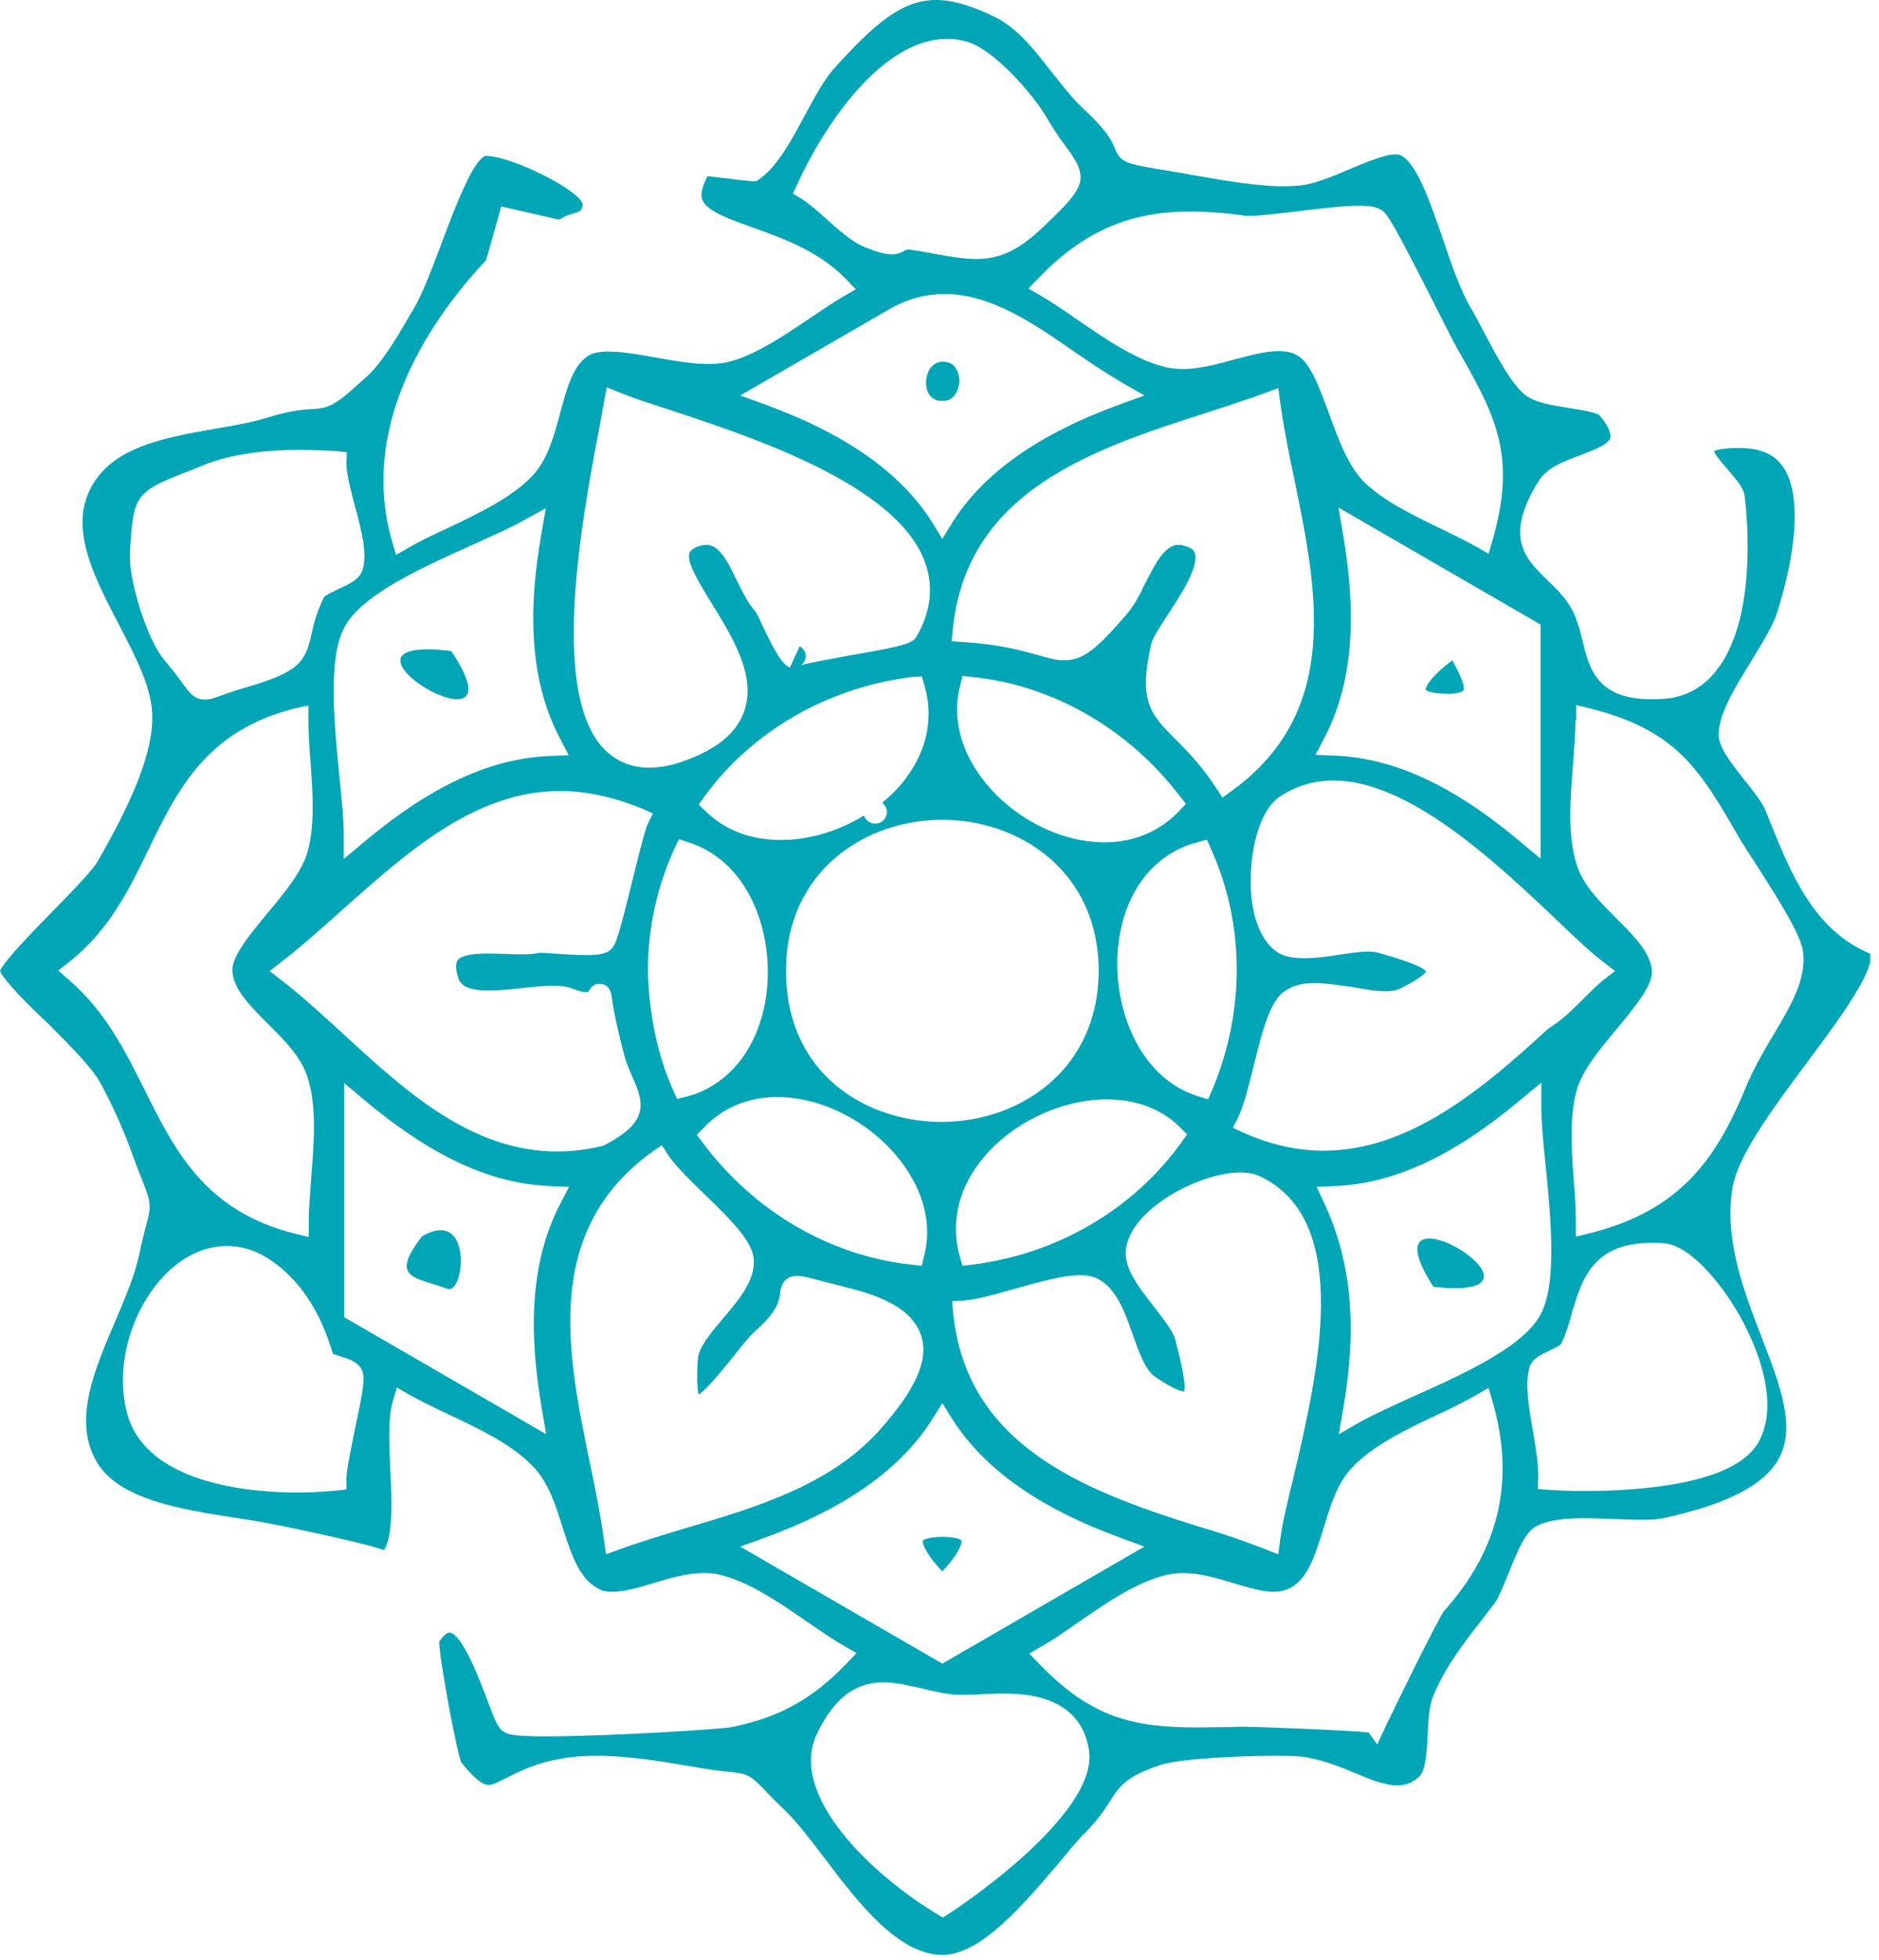 <svg width="117" height="122" viewBox="0 0 117 122" fill="none" xmlns="http://www.w3.org/2000/svg">
<g clip-path="url(#clip0)">
<path d="M58.676 121.691C55.922 121.691 53.385 118.375 51.356 115.688C50.487 114.55 49.69 113.485 48.916 112.735C48.337 112.178 47.95 111.791 47.66 111.476C46.718 110.483 46.549 110.411 45.365 110.29C44.907 110.241 44.206 110.169 43.143 109.975C41.307 109.66 39.181 109.297 37.176 109.297C36.379 109.297 35.655 109.346 35.002 109.467C33.36 109.733 32.297 110.29 31.524 110.677C31.041 110.919 30.678 111.113 30.413 111.113C30.171 111.113 29.736 110.968 28.722 109.709C28.408 108.934 27.369 103.294 27.345 102.204C27.635 101.769 27.852 101.623 27.973 101.623C28.77 101.623 29.978 104.843 30.364 105.884C30.872 107.24 31.041 107.627 31.403 107.821C31.645 107.966 32.007 108.087 34.012 108.087C37.756 108.087 44.907 107.651 45.559 107.506C48.482 106.925 50.559 105.787 52.685 103.584L53.337 102.906L52.54 102.446C51.815 102.035 51.066 101.502 50.245 100.946C48.458 99.711 46.622 98.452 44.786 98.016C44.496 97.944 44.158 97.92 43.819 97.92C42.781 97.92 41.718 98.234 40.679 98.549C39.737 98.84 38.867 99.082 38.119 99.082C37.78 99.082 37.515 99.033 37.297 98.912C36.065 98.307 35.582 96.758 35.051 95.136C34.616 93.756 34.181 92.328 33.215 91.311C31.91 89.931 29.881 88.963 27.925 88.043C27.055 87.631 26.21 87.22 25.509 86.833L24.712 86.373L24.446 87.268C24.156 88.309 24.229 89.834 24.301 91.432C24.398 93.296 24.494 95.572 23.915 96.491C23.359 96.298 22.417 96.056 20.726 95.668C20.702 95.668 18.021 95.063 17.296 94.942C16.523 94.773 15.629 94.627 14.663 94.482C11.402 93.974 7.344 93.369 5.991 90.948C4.541 88.406 5.87 85.283 7.174 82.257C7.802 80.781 8.382 79.401 8.672 78.094C8.841 77.222 9.01 76.665 9.107 76.254C9.445 75.019 9.397 74.826 8.793 73.3C8.624 72.889 8.431 72.381 8.189 71.703C7.609 70.129 6.86 68.483 6.184 67.297C5.677 66.426 4.396 65.118 3.044 63.763C1.86 62.673 0.217 61.003 0 60.446C0.242 59.817 2.174 57.856 3.309 56.694C4.614 55.363 5.725 54.225 6.112 53.571C7.875 50.473 9.663 46.938 9.469 44.276C9.348 42.605 8.406 40.814 7.416 38.902C5.942 36.069 4.396 33.14 5.532 30.623C6.788 27.839 10.17 27.258 13.455 26.677C14.615 26.483 15.726 26.289 16.716 25.975C18.238 25.515 18.963 25.491 19.446 25.466C20.605 25.394 20.919 25.2 22.924 23.36C23.842 22.513 24.905 20.698 25.581 19.511L25.751 19.245C26.33 18.253 26.886 16.752 27.49 15.154C28.263 13.096 29.422 9.998 30.22 9.707C30.22 9.707 30.244 9.707 30.268 9.707C31.862 9.707 36.186 11.886 36.283 12.733C36.234 13.12 36.162 13.145 35.703 13.29C35.437 13.363 35.123 13.459 34.833 13.677L31.21 12.854L30.268 16.195C27.103 19.56 22.272 26.217 24.398 33.648L24.664 34.544L25.461 34.084C26.161 33.673 26.983 33.285 27.876 32.874C29.857 31.93 31.886 30.962 33.167 29.606C34.109 28.589 34.495 27.137 34.882 25.708C35.292 24.208 35.655 22.779 36.621 22.15C36.887 21.98 37.297 21.884 37.877 21.884C38.698 21.884 39.713 22.053 40.776 22.247C41.887 22.44 43.047 22.658 44.085 22.658C44.617 22.658 45.1 22.61 45.51 22.489C47.153 22.029 48.82 20.891 50.438 19.802C51.163 19.318 51.864 18.834 52.492 18.47L53.289 18.01L52.636 17.333C50.994 15.638 48.699 14.815 46.863 14.161C45.39 13.629 43.989 13.145 43.723 12.418C43.602 12.08 43.723 11.595 44.061 10.966C44.399 11.014 44.907 11.063 45.317 11.111C46.428 11.257 46.767 11.281 46.887 11.281H47.105L47.298 11.136C48.409 10.361 49.279 8.739 50.124 7.165C50.704 6.076 51.332 4.938 51.936 4.261C54.497 1.428 56.188 0 58.289 0C59.328 0 60.56 0.363 62.009 1.089C63.386 1.791 64.425 3.123 65.439 4.43C66.092 5.253 66.744 6.1 67.493 6.802C68.99 8.182 69.256 8.836 69.401 9.199C69.787 10.143 70.053 10.191 72.71 10.627C73.121 10.7 73.628 10.772 74.208 10.893L74.812 10.99C76.358 11.257 78.29 11.595 79.909 11.595C80.296 11.595 80.634 11.571 80.948 11.547C81.866 11.45 82.953 10.99 84.04 10.53C85.127 10.07 86.238 9.61 86.914 9.61C87.035 9.61 87.108 9.635 87.132 9.635C88.17 9.974 89.088 12.685 89.837 14.864C90.369 16.437 90.924 18.059 91.601 19.197C91.818 19.56 92.084 20.068 92.374 20.625C93.195 22.174 94.113 23.917 94.983 24.595C95.611 25.079 96.625 25.224 97.688 25.394C98.292 25.491 99.427 25.66 99.621 25.878C100.321 26.725 100.297 27.137 100.273 27.258C100.152 27.669 99.21 28.032 98.437 28.323C97.398 28.71 96.335 29.098 95.804 29.945C93.606 33.479 95.007 34.81 96.359 36.118C96.867 36.626 97.422 37.134 97.809 37.812C98.171 38.442 98.364 39.168 98.534 39.87C98.944 41.589 99.427 43.525 102.809 43.525C103.075 43.525 103.341 43.525 103.63 43.501C104.911 43.404 105.998 42.823 106.819 41.806C109.428 38.635 108.8 32.148 108.631 30.865C108.558 30.356 108.148 29.896 107.64 29.291C107.375 28.977 106.819 28.371 106.722 28.081C106.867 28.008 107.254 27.887 108.268 27.887H108.413C109.621 27.911 110.467 28.274 110.998 29.025C112.109 30.574 111.989 33.915 110.636 38.2C110.394 38.926 109.742 40.015 109.09 41.08C108.027 42.799 107.012 44.445 107.012 45.728C107.012 46.454 107.64 47.326 108.703 48.657C109.186 49.262 109.718 49.964 109.863 50.303C110.008 50.618 110.129 50.957 110.273 51.296C111.53 54.394 112.955 57.929 116.482 59.381C116.53 59.575 116.53 60.107 115.757 61.463C114.984 62.819 113.8 64.416 112.52 66.135C110.273 69.161 108.148 72.017 107.858 74.051C107.375 77.246 108.607 80.442 109.694 83.25C110.853 86.252 111.844 88.842 110.757 90.803C109.863 92.449 107.495 93.659 103.558 94.506C103.244 94.579 102.785 94.603 102.205 94.603C101.674 94.603 101.094 94.579 100.49 94.555C99.862 94.531 99.21 94.506 98.606 94.506C97.157 94.506 96.239 94.676 95.611 95.039C94.983 95.402 94.548 96.395 93.92 97.968C93.63 98.67 93.316 99.469 93.074 99.784C92.808 100.123 92.543 100.486 92.277 100.825C91.142 102.277 89.982 103.778 89.257 105.545C88.968 106.223 88.943 107.094 88.895 108.038C88.847 109.007 88.774 110.193 88.388 110.58C87.977 110.968 87.542 111.137 87.011 111.137C86.238 111.137 85.32 110.774 84.354 110.362C83.363 109.951 82.228 109.491 81.02 109.346C80.609 109.297 79.909 109.297 79.377 109.297C77.59 109.297 73.483 109.442 72.227 109.878C70.15 110.58 69.739 111.137 69.111 112.13C68.797 112.614 68.411 113.243 67.541 114.115C67.034 114.623 66.478 115.301 65.826 116.1C63.797 118.448 61.115 121.691 58.676 121.691ZM55.004 104.722C53.24 104.722 51.912 105.739 50.873 107.917C49.037 111.742 54.303 116.705 58.313 119.125L58.7 119.368L59.086 119.125C59.183 119.077 68.435 113.049 67.807 108.958C67.275 105.424 63.603 105.424 62.42 105.424C61.913 105.424 61.381 105.448 60.946 105.472C60.56 105.497 60.197 105.497 59.908 105.497C59.787 105.497 59.642 105.497 59.545 105.497C58.821 105.448 58.12 105.279 57.419 105.109C56.55 104.916 55.801 104.722 55.004 104.722ZM85.755 108.595L86.262 107.506C86.649 106.683 89.475 100.897 89.91 100.292C93.34 96.467 94.354 92.207 92.953 87.293L92.688 86.397L91.891 86.857C91.166 87.268 90.344 87.68 89.451 88.091C87.494 89.011 85.489 89.98 84.185 91.359C83.267 92.328 82.832 93.732 82.421 95.112C81.89 96.806 81.407 98.428 80.151 98.936C79.909 99.033 79.619 99.082 79.305 99.082C78.556 99.082 77.711 98.815 76.793 98.549C75.778 98.234 74.715 97.92 73.653 97.92C73.29 97.92 72.952 97.968 72.614 98.041C70.778 98.476 68.918 99.759 67.13 100.994C66.333 101.551 65.584 102.083 64.884 102.471L64.087 102.931L64.739 103.608C67.952 106.925 70.561 107.53 74.522 107.53C75.174 107.53 75.851 107.506 76.575 107.506L77.397 107.482C77.977 107.482 83.943 107.7 85.223 107.845L85.755 108.595ZM58.072 88.309C56.115 91.432 52.685 93.877 47.564 95.741L46.09 96.273L58.676 103.56L71.261 96.273L69.812 95.741C64.691 93.877 61.26 91.432 59.279 88.309L58.676 87.341L58.072 88.309ZM67.251 79.377C66.188 79.377 64.666 79.812 63.193 80.224C62.009 80.563 60.801 80.902 60.028 80.95L59.279 80.999L59.352 81.749C60.173 89.883 67.299 92.739 74.522 94.99C75.947 95.402 77.373 95.886 78.749 96.419L79.595 96.758L79.716 95.838C79.837 94.87 80.151 93.538 80.537 91.989C82.035 85.622 84.305 75.988 78.46 73.228C78.121 73.058 77.687 72.986 77.204 72.986C74.715 72.986 70.343 75.261 70.102 77.827C69.981 78.941 70.947 80.2 71.889 81.386C72.421 82.088 73.049 82.887 73.169 83.347C73.363 84.121 73.894 86.082 73.725 86.615C73.58 86.615 73.073 86.494 71.913 85.695C71.309 85.283 70.923 84.17 70.536 83.08C70.029 81.652 69.522 80.2 68.338 79.594C68.048 79.449 67.686 79.377 67.251 79.377ZM40.607 71.703C33.746 76.665 35.341 84.291 36.718 91.02C37.08 92.715 37.394 94.313 37.611 95.862L37.732 96.758L38.578 96.443C39.858 95.983 41.211 95.572 42.66 95.136C47.105 93.829 51.67 92.449 54.714 89.084C57.009 86.518 57.83 84.702 57.371 83.177C56.961 81.846 55.584 80.877 53.12 80.248C52.467 80.079 51.936 79.933 51.525 79.837C50.438 79.546 49.979 79.425 49.617 79.425C48.723 79.425 48.602 80.224 48.578 80.49C48.53 80.902 48.433 81.604 47.129 82.766C46.646 83.177 46.114 83.879 45.535 84.606C44.979 85.283 44.013 86.494 43.505 86.808C43.433 86.566 43.361 85.961 43.457 84.581C43.505 83.855 44.279 82.959 45.027 82.064C45.994 80.926 47.008 79.74 46.936 78.433C46.887 77.343 45.728 76.133 43.819 74.293C42.95 73.446 42.032 72.55 41.621 71.921L41.211 71.291L40.607 71.703ZM14.131 77.561C12.465 77.561 10.846 78.481 9.59 80.151C7.875 82.451 7.223 85.55 7.947 88.091C9.204 92.424 15.75 92.909 18.504 92.909C19.325 92.909 20.122 92.86 20.919 92.788L21.572 92.715V92.061C21.572 91.505 21.861 90.149 22.103 88.963C22.562 86.784 22.731 85.888 22.586 85.428C22.417 84.823 21.765 84.606 21.209 84.436C21.064 84.388 20.847 84.315 20.726 84.267C20.026 81.846 18.842 79.958 17.272 78.747C16.257 77.948 15.219 77.561 14.131 77.561ZM97.205 83.661C97.108 83.782 96.722 83.952 96.48 84.073C95.9 84.339 95.369 84.606 95.224 85.162C94.958 86.155 95.176 87.535 95.442 89.011C95.611 90.052 95.804 91.141 95.78 92.013L95.755 92.691L96.432 92.739C97.036 92.788 97.833 92.812 98.654 92.812C102.036 92.812 107.954 92.424 109.476 89.81C110.902 87.317 109.307 83.758 108.558 82.33C107.351 80.03 105.273 77.513 103.606 77.392C103.341 77.367 103.075 77.367 102.833 77.367C99.186 77.367 98.509 79.643 97.905 81.628C97.736 82.306 97.519 83.008 97.205 83.661ZM21.427 81.991L34.012 89.278L33.746 87.752C32.804 82.306 33.167 78.215 34.906 74.898L35.437 73.882L34.278 73.833C30.534 73.688 26.838 71.969 22.61 68.411L21.427 67.418V81.991ZM94.741 68.411C90.514 71.969 86.793 73.688 83.073 73.833L81.986 73.882L82.445 74.874C84.16 78.529 84.523 82.621 83.629 87.752L83.363 89.278L84.716 88.503C85.441 88.091 86.576 87.583 87.784 87.026C91.045 85.574 94.741 83.903 95.876 81.918C96.987 80.006 96.577 75.891 96.215 72.26C96.07 70.904 95.973 69.742 95.973 68.943V67.394L94.741 68.411ZM68.918 68.435C65.947 68.435 62.734 70.032 60.946 72.429C59.618 74.196 59.207 76.254 59.763 78.215L59.932 78.796L60.536 78.723C65.826 78.069 70.561 75.286 73.556 71.122L73.918 70.614L73.483 70.178C72.348 69.04 70.754 68.435 68.918 68.435ZM48.409 68.29C46.597 68.29 45.003 68.943 43.819 70.202L43.385 70.638L43.747 71.122C46.96 75.431 51.719 78.191 56.767 78.723L57.395 78.796L57.54 78.191C58.048 76.254 57.54 74.172 56.091 72.284C54.231 69.863 51.211 68.29 48.409 68.29ZM98.099 44.808C98.099 45.607 98.026 46.527 97.954 47.495C97.785 49.674 97.591 51.925 98.147 53.741C98.534 55.072 99.621 56.137 100.659 57.178C101.77 58.292 102.809 59.333 102.857 60.471C102.906 61.366 101.722 62.77 100.708 64.005C99.621 65.312 98.485 66.644 98.147 67.975C97.712 69.621 97.857 71.654 98.002 73.591C98.075 74.463 98.123 75.31 98.123 76.06V76.98L99.017 76.762C104.573 75.358 106.843 72.235 108.727 67.636C109.211 66.474 109.839 65.409 110.443 64.392C111.481 62.649 112.472 61.003 112.278 59.284C112.158 58.243 110.877 56.186 109.211 53.596C108.776 52.942 108.413 52.361 108.22 52.022C105.853 47.931 104.403 45.462 99.041 44.106L98.147 43.888V44.808H98.099ZM18.335 44.106C12.827 45.486 11.015 49.238 9.252 52.869C8.044 55.363 6.788 57.929 4.324 59.865L3.623 60.422L4.3 61.003C6.595 62.988 7.827 65.481 9.034 67.902C10.87 71.582 12.755 75.382 18.335 76.786L19.228 77.004V76.084C19.228 75.286 19.301 74.366 19.373 73.397C19.542 71.219 19.736 68.967 19.18 67.152C18.794 65.82 17.707 64.755 16.668 63.714C15.557 62.601 14.518 61.56 14.47 60.422C14.421 59.526 15.605 58.122 16.619 56.888C17.707 55.581 18.842 54.249 19.18 52.918C19.615 51.272 19.47 49.238 19.325 47.302C19.253 46.43 19.204 45.583 19.204 44.832V43.913L18.335 44.106ZM34.882 49.238C29.591 49.238 25.388 53.015 21.306 56.646C20.001 57.808 18.794 58.897 17.538 59.865L16.789 60.446L17.538 61.027C18.794 61.996 20.026 63.133 21.33 64.32C25.267 67.951 29.35 71.679 34.713 71.679C35.63 71.679 36.573 71.558 37.491 71.34L37.587 71.316L37.66 71.267C40.389 69.863 40.124 68.701 39.399 67.079C39.206 66.644 38.988 66.159 38.843 65.578C38.264 63.327 38.119 62.359 38.094 62.044C37.998 61.39 37.636 61.245 37.346 61.245C37.176 61.245 36.862 61.294 36.669 61.681C36.669 61.705 36.645 61.729 36.645 61.729C36.645 61.729 36.597 61.754 36.5 61.754C36.355 61.754 36.114 61.729 35.703 61.56C35.365 61.415 34.93 61.366 34.398 61.366C33.819 61.366 33.167 61.439 32.49 61.511C31.79 61.584 31.089 61.657 30.437 61.657C28.963 61.657 28.649 61.245 28.529 60.858C28.432 60.567 28.311 60.035 28.504 59.769C28.698 59.502 29.326 59.357 30.316 59.357C30.703 59.357 31.089 59.381 31.476 59.381C31.862 59.405 32.2 59.405 32.538 59.405C32.973 59.405 33.312 59.381 33.601 59.309C33.77 59.309 34.133 59.333 34.495 59.357C35.123 59.405 35.896 59.454 36.524 59.454C37.322 59.454 37.756 59.357 38.022 59.115C38.36 58.824 38.529 58.243 39.423 54.636C39.737 53.353 40.172 51.611 40.317 51.32L40.655 50.642L39.979 50.328C38.215 49.626 36.524 49.238 34.882 49.238ZM81.841 61.197C81.117 61.197 80.537 61.342 80.054 61.657C79.136 62.238 78.677 63.835 78.049 66.401C77.759 67.588 77.445 68.822 77.107 69.524L76.769 70.202L77.445 70.517C79.088 71.243 80.754 71.63 82.397 71.63C87.712 71.63 92.229 67.878 96.408 64.029C97.157 63.593 97.905 62.867 98.63 62.141C99.065 61.705 99.476 61.294 99.814 61.027L100.563 60.446L99.814 59.865C99.041 59.284 98.05 58.34 96.891 57.227C93.026 53.571 87.712 48.585 83.025 48.585C81.769 48.585 80.634 48.948 79.643 49.626C78.436 50.473 77.88 52.797 77.88 54.758C77.856 56.864 78.436 58.461 79.45 59.212C79.861 59.526 80.44 59.648 81.213 59.648C81.89 59.648 82.639 59.551 83.388 59.43C84.064 59.333 84.692 59.236 85.199 59.236C85.417 59.236 85.61 59.26 85.731 59.284C86.407 59.478 88.46 60.035 88.799 60.471C88.726 60.592 88.388 60.955 87.132 61.56C86.914 61.657 86.624 61.705 86.238 61.705C85.634 61.705 84.885 61.56 84.185 61.439C83.388 61.342 82.59 61.197 81.841 61.197ZM58.676 51.03C53.844 51.03 48.941 54.249 48.941 60.422C48.941 66.885 53.965 69.839 58.627 69.839C63.483 69.839 68.411 66.595 68.411 60.422C68.411 54.273 63.507 51.03 58.676 51.03ZM74.546 52.434C71.575 53.208 69.691 55.992 69.57 59.696C69.474 63.012 70.995 67.103 74.595 68.241L75.223 68.435L75.488 67.83C77.542 62.94 77.517 57.469 75.392 52.821L75.15 52.264L74.546 52.434ZM41.984 52.845C40.897 55.242 40.341 57.808 40.341 60.446C40.413 63.158 40.945 65.699 41.911 67.854L42.153 68.411L42.757 68.265C45.728 67.491 47.709 64.562 47.805 60.785C47.902 57.445 46.404 53.571 42.877 52.434L42.273 52.24L41.984 52.845ZM32.659 32.365C31.959 32.777 30.799 33.285 29.591 33.842C26.33 35.295 22.634 36.965 21.499 38.95C20.388 40.862 20.799 44.978 21.161 48.609C21.306 49.964 21.402 51.126 21.402 51.925V53.474L22.586 52.482C26.814 48.923 30.534 47.205 34.254 47.059L35.413 47.011L34.882 45.994C33.142 42.678 32.756 38.611 33.722 33.164L33.988 31.639L32.659 32.365ZM83.605 33.116C84.547 38.563 84.185 42.654 82.445 45.97L81.914 46.987L83.073 47.035C86.818 47.181 90.514 48.899 94.741 52.458L95.925 53.45V38.877L83.339 31.591L83.605 33.116ZM59.787 42.678C59.279 44.615 59.787 46.696 61.212 48.536C63.048 50.908 65.995 52.434 68.773 52.434C70.609 52.434 72.203 51.756 73.411 50.497L73.846 50.037L73.459 49.553C70.246 45.341 65.536 42.654 60.56 42.145L59.932 42.073L59.787 42.678ZM56.767 42.145C51.55 42.799 46.863 45.486 43.868 49.577L43.505 50.086L43.964 50.521C45.148 51.683 46.767 52.288 48.627 52.288C50.39 52.288 52.226 51.732 53.796 50.763C53.893 51.054 54.158 51.272 54.497 51.272C54.907 51.272 55.221 50.957 55.221 50.545C55.221 50.303 55.1 50.11 54.931 49.964C55.511 49.505 56.018 48.972 56.429 48.415C57.733 46.672 58.144 44.615 57.564 42.678L57.395 42.097L56.767 42.145ZM73.387 33.915C73.556 33.915 73.773 33.963 73.991 34.06C74.281 34.181 74.377 34.326 74.401 34.447C74.667 35.319 73.411 37.207 72.662 38.345C72.082 39.24 71.768 39.725 71.672 40.136C70.899 43.574 71.575 44.397 73.121 45.946C73.822 46.648 74.691 47.495 75.706 49.02L76.117 49.65L76.72 49.214C83.581 44.252 81.986 36.626 80.609 29.896C80.247 28.202 79.933 26.604 79.716 25.055L79.595 24.159L78.749 24.474C77.614 24.885 76.43 25.273 75.15 25.684C68.145 27.936 60.197 30.502 59.328 39.168L59.255 39.918L60.004 39.967C62.275 40.112 63.603 40.499 64.594 40.766C65.246 40.959 65.753 41.105 66.261 41.105C67.493 41.105 68.362 40.33 70.246 38.127C70.633 37.667 70.971 37.013 71.285 36.36C71.913 35.125 72.517 33.915 73.387 33.915ZM37.611 25.006C37.539 25.442 37.442 25.975 37.322 26.604C36.259 32.196 34.302 42.63 37.394 46.382C38.167 47.302 39.181 47.786 40.413 47.786C41.162 47.786 42.008 47.616 42.902 47.253C44.786 46.527 45.921 45.535 46.356 44.227C47.081 42.049 45.631 39.7 44.351 37.619C43.602 36.408 42.733 35.004 42.926 34.423C42.95 34.375 42.998 34.23 43.361 34.06C43.602 33.963 43.795 33.915 43.989 33.915C44.737 33.915 45.269 34.835 45.897 36.166C46.259 36.892 46.597 37.594 47.056 38.078C47.129 38.2 47.298 38.538 47.419 38.829C48.24 40.548 48.675 41.322 49.182 41.564L49.424 41.008L49.182 41.564L49.569 40.717L49.786 40.233C49.979 40.33 50.173 40.548 50.173 40.838C50.173 41.153 49.955 41.371 49.859 41.419C50.148 41.298 51.694 41.032 52.83 40.814C56.333 40.209 56.816 40.063 57.081 39.604C57.999 38.006 58.144 36.432 57.564 34.907C55.728 30.114 46.791 27.185 41.476 25.442C40.293 25.055 39.254 24.716 38.626 24.45L37.78 24.111L37.611 25.006ZM18.528 28.008C16.909 28.008 14.566 28.178 12.682 28.952C12.151 29.17 11.668 29.364 11.281 29.509C8.382 30.647 8.286 30.986 8.092 34.399V34.568C8.02 36.093 9.155 39.87 10.266 41.129C10.822 41.782 11.16 42.242 11.402 42.581C11.788 43.114 12.102 43.549 12.755 43.549C13.069 43.549 13.358 43.453 13.866 43.259C14.228 43.138 14.687 42.968 15.363 42.775C18.625 41.831 19.011 41.201 19.398 39.483C19.518 38.902 19.687 38.175 20.171 37.183C20.267 37.038 20.823 36.795 21.113 36.65C21.789 36.336 22.417 36.045 22.586 35.44C22.876 34.447 22.514 33.019 22.103 31.518C21.837 30.526 21.572 29.485 21.572 28.831L21.596 28.153L20.919 28.081C20.122 28.032 19.325 28.008 18.528 28.008ZM79.595 21.859C80.078 21.859 80.465 21.932 80.779 22.126C81.576 22.537 82.18 24.183 82.759 25.757C83.339 27.355 83.943 29.001 84.909 29.969C86.117 31.179 87.953 32.051 89.692 32.898C90.489 33.285 91.238 33.648 91.891 34.012L92.688 34.472L92.953 33.576C94.475 28.226 93.05 25.757 90.707 21.642C90.514 21.303 90.031 20.334 89.451 19.197C86.721 13.798 86.359 13.242 85.972 13.048C85.682 12.878 85.296 12.806 84.644 12.806C83.677 12.806 82.252 12.975 80.875 13.145C79.643 13.29 78.46 13.435 77.759 13.435C77.59 13.435 77.493 13.435 77.445 13.411C76.189 13.242 75.102 13.169 74.112 13.169C70.295 13.169 67.493 14.403 64.691 17.284L64.038 17.962L64.835 18.422C65.536 18.834 66.285 19.342 67.082 19.899C68.87 21.133 70.754 22.416 72.566 22.852C72.904 22.925 73.242 22.973 73.628 22.973C74.667 22.973 75.754 22.683 76.793 22.392C77.832 22.126 78.774 21.859 79.595 21.859ZM58.821 18.301C57.661 18.301 56.55 18.591 55.463 19.197L46.09 24.619L47.564 25.152C52.685 27.016 56.115 29.436 58.072 32.559L58.676 33.552L59.279 32.559C61.236 29.436 64.666 27.016 69.787 25.152L71.261 24.619L69.908 23.845C68.918 23.264 67.903 22.586 66.913 21.908C64.352 20.116 61.671 18.301 58.821 18.301ZM56.598 15.541C56.719 15.541 56.84 15.566 57.009 15.59C57.395 15.662 57.758 15.711 58.096 15.783C59.159 15.977 60.004 16.122 60.801 16.122C62.323 16.122 63.507 15.541 65.101 13.992C67.444 11.741 67.903 11.184 66.478 9.271C66.14 8.812 65.705 8.231 65.198 7.359C64.425 6.003 61.961 3.099 60.197 2.59C59.787 2.469 59.376 2.421 58.965 2.421C55.125 2.421 51.55 7.311 49.641 11.474L49.375 12.055L49.931 12.394C50.366 12.661 50.921 13.145 51.453 13.629C52.25 14.331 53.047 15.057 53.82 15.372C54.642 15.711 55.149 15.832 55.535 15.832C55.946 15.832 56.212 15.662 56.357 15.59C56.429 15.541 56.453 15.541 56.598 15.541Z" fill="#00A6B6"/>
<path d="M58.676 24.958C57.734 24.958 57.661 24.086 57.661 23.82C57.661 23.384 57.879 22.537 58.7 22.513C59.714 22.513 59.739 23.602 59.739 23.723C59.714 24.183 59.497 24.958 58.676 24.958Z" fill="#00A6B6"/>
<path d="M28.094 40.523C18.963 39.41 32.998 47.81 28.094 40.523V40.523Z" fill="#00A6B6"/>
<path d="M26.282 76.956C24.229 79.619 25.823 79.473 27.852 80.224C28.939 80.635 29.471 75.116 26.282 76.956Z" fill="#00A6B6"/>
<path d="M58.675 97.823C57.758 96.855 57.395 96.104 57.468 95.91C57.492 95.862 57.758 95.668 58.7 95.668C59.714 95.668 59.883 95.91 59.883 95.91C59.859 95.91 59.98 96.419 58.675 97.823Z" fill="#00A6B6"/>
<path d="M89.257 80.103C98.244 81.095 84.595 72.865 89.257 80.103V80.103Z" fill="#00A6B6"/>
<path d="M90.175 43.186C89.112 43.186 88.823 42.993 88.774 42.944C88.75 42.533 89.765 41.564 90.441 41.105C90.489 41.177 90.514 41.274 90.562 41.347C90.755 41.71 91.287 42.726 91.118 42.993C91.069 43.041 90.828 43.186 90.175 43.186Z" fill="#00A6B6"/>
</g>
<defs>
<clipPath id="clip0">
<rect width="116.457" height="121.691" fill="white"/>
</clipPath>
</defs>
</svg>
